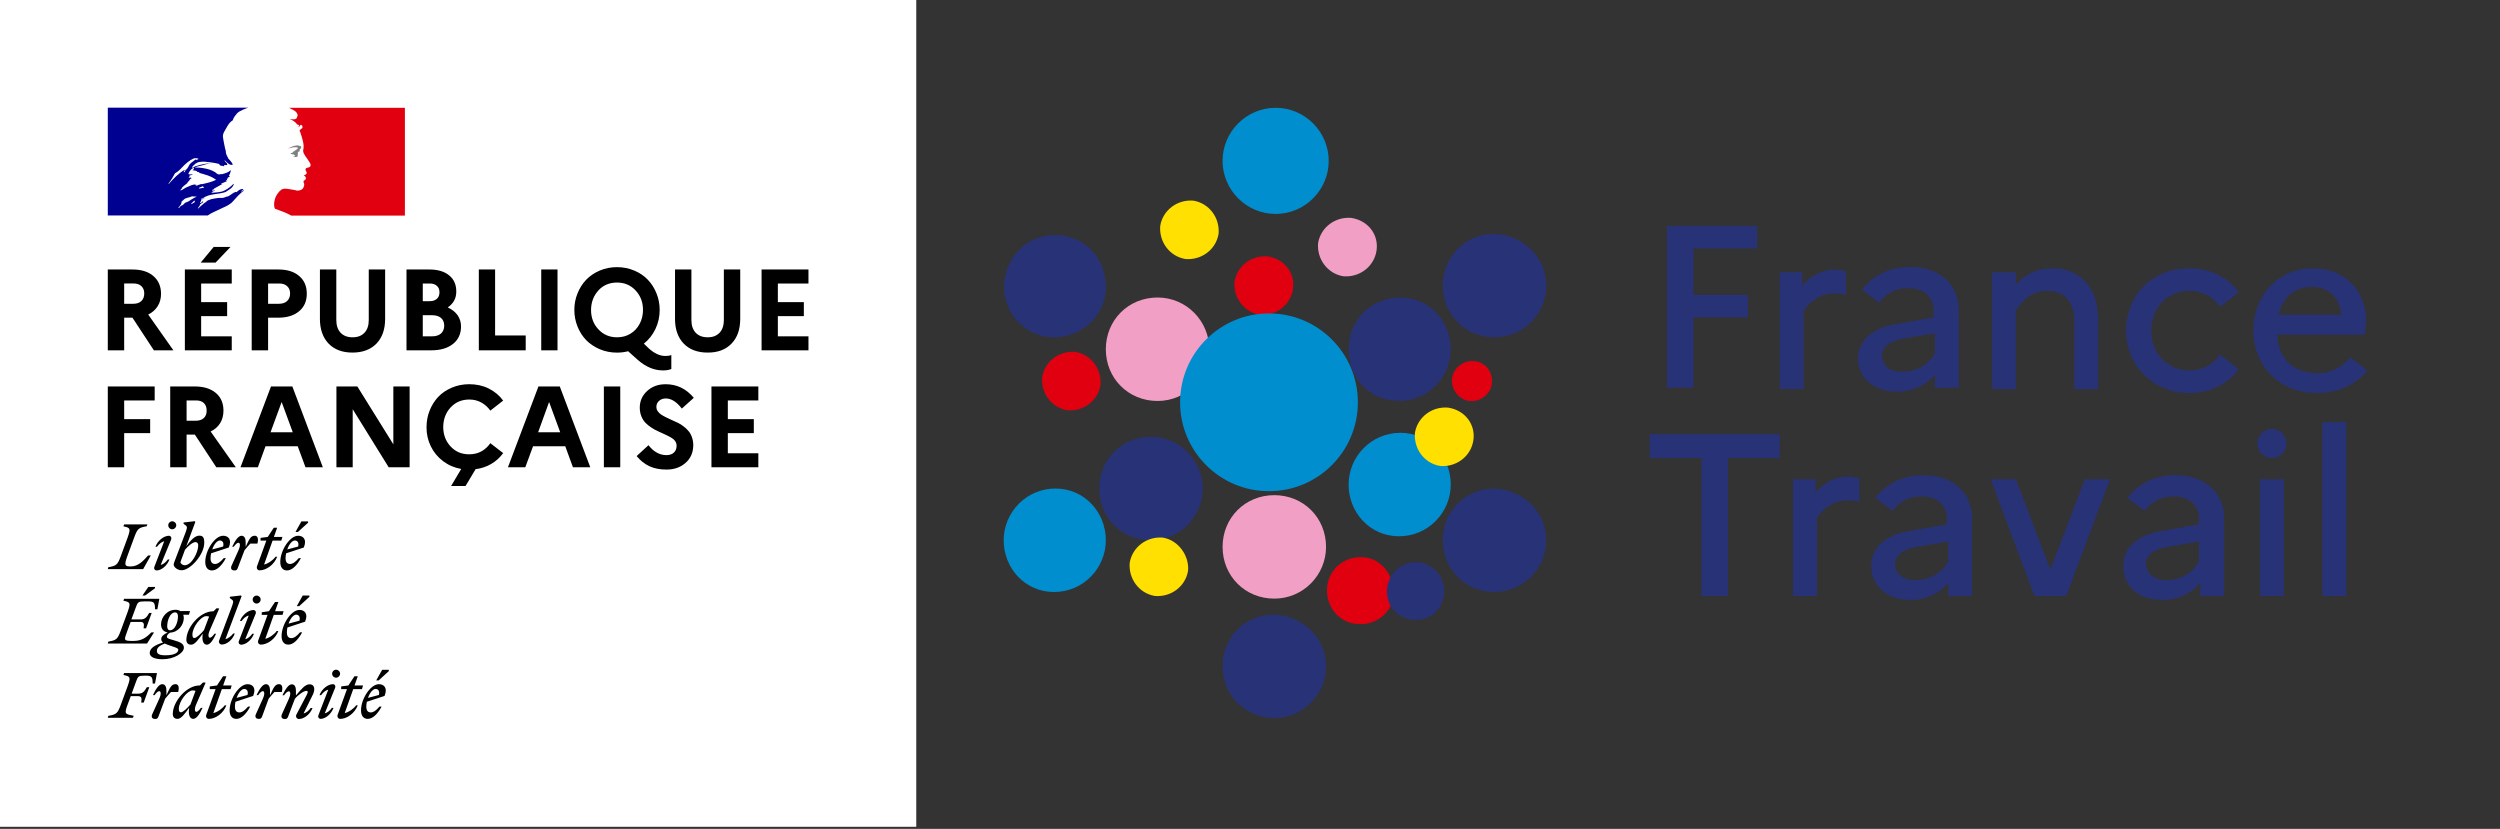 <?xml version="1.0" encoding="UTF-8"?>
<svg xmlns="http://www.w3.org/2000/svg" version="1.1" viewBox="0 0 1233.33 408.9">
  <rect x="0" y="0" width="1233.33" height="408.9" fill="#333333" stroke="none"/>
  <defs>
    <style>
      .cls-1 {
        fill: #f29fc5;
      }

      .cls-2 {
        fill: #000091;
      }

      .cls-3 {
        fill: #fff;
      }

      .cls-4 {
        fill: #ffe000;
      }

      .cls-5 {
        fill: #008ecf;
      }

      .cls-6 {
        fill: #283276;
      }

      .cls-7 {
        fill: #e1000f;
      }

      .cls-8 {
        fill: gray;
      }
    </style>
  </defs>
  <!-- Generator: Adobe Illustrator 28.7.0, SVG Export Plug-In . SVG Version: 1.2.0 Build 136)  -->
  <g>
    <g id="Calque_1">
      <g>
        <g>
          <path class="cls-3" d="M0,0h452.02v407.88H0V0Z"/>
          <g>
            <path class="cls-2" d="M114.07,100.19c.58-.58,1.17-1.17,1.7-1.81,1.06-1.22,2.13-2.34,3.35-3.4.37-.32.74-.64,1.12-.85.11-.11.11-.32.21-.43-.48.21-.8.58-1.33.8-.11,0-.21-.11-.11-.21.37-.27.74-.53,1.06-.8h-.05c-.11,0-.11-.11-.11-.21-1.33-.21-2.29.69-3.19,1.49-.21.11-.43-.11-.48-.11-1.49.48-2.61,1.81-4.09,2.39v-.21c-.58.21-1.17.58-1.81.69-.9.21-1.7.11-2.5.11-1.22.11-2.45.37-3.67.64q-.05,0-.11.05c-.64.16-1.28.43-1.86.74l-.21.21c-.21.21-.43.48-.69.58-.64.32-1.12.85-1.65,1.33-.05.05-.11.05-.16.05-.53.53-1.06,1.06-1.6,1.54-.05.05-.21.05-.32.05,0-.05.05-.05.05-.11.11-.16.16-.27.27-.43l.32-.48c.16-.21.27-.43.43-.58.05-.05.05-.11,0-.11-.05-.05-.11-.05-.16-.05.48-.48,1.12-.9,1.7-1.28-.05,0-.16-.05-.11-.11.05-.11.11-.16.16-.27q0-.05.05-.11c0-.05-.05-.05-.05-.11l-.48.32c-.27.21-.43.64-.8.64h-.16c-.05,0-.11,0-.11-.05v-.05c0-.05.05-.05.05-.11s.05-.05.05-.11c0,0,0-.05.05-.05,0-.05.05-.11.05-.11,0-.05.05-.05.05-.11.05-.05.11-.16.11-.21s.05-.05.05-.11c.05-.05.05-.11.11-.16.05-.11,0-.16-.05-.16.16-.27.43-.43.69-.58h-.05c.37-.21.8-.43,1.17-.64l.16-.16c-.58.21-1.06.48-1.6.8,0,0-.11.05-.16.11,0,0-.11.05-.27-.11v-.05c.11-.21.43-.32.58-.48.11,0,.21,0,.21.11,3.24-2.5,7.66-1.91,11.38-3.19.32-.21.58-.43.9-.58.48-.21.9-.69,1.49-1.01.8-.58,1.38-1.33,1.7-2.29,0-.11-.11-.21-.11-.21-1.33,1.38-2.82,2.5-4.41,3.3-2.13,1.12-4.41.9-6.65,1.22.11-.21.32-.21.48-.21,0-.32.21-.43.43-.58h.32c.11,0,.11-.21.21-.21.21,0,.53-.11.43-.11-.32-.43-.9.32-1.38,0,.21-.21.11-.48.32-.58h.43c0-.21.21-.43.21-.43,1.49-.9,2.92-1.6,4.31-2.39-.32,0-.48.32-.8.11.21,0,0-.32.21-.32,1.12-.32,2.02-.9,3.14-1.33-.43,0-.69.32-1.12,0,.21-.11.32-.32.58-.32v-.32c0-.11.11-.11.21-.11-.11,0-.21-.11-.21-.11.11-.21.43-.11.58-.32-.11,0-.32,0-.32-.11.32-.43.8-.48,1.33-.58-.11-.21-.43,0-.43-.21,0-.11.11-.11.21-.11h-.21c-.21-.11-.11-.32-.11-.43.58-.69.58-1.6.9-2.39-.11,0-.21,0-.21-.11-1.01,1.12-2.61,1.49-4.09,1.91h-.69c-.48.21-1.22.21-1.7-.11-.43-.21-.58-.48-1.01-.8-.8-.48-1.6-.9-2.5-1.22-2.5-.8-5.11-1.22-7.71-1.12,1.12-.58,2.34-.64,3.51-1.01,1.7-.48,3.3-1.12,5.11-1.01-.32-.11-.69,0-1.01,0-1.38-.11-2.82.32-4.31.58-1.01.21-1.91.58-2.92.8-.58.21-.9.8-1.6.69v-.32c1.01-1.22,2.23-2.39,3.83-2.5,1.81-.32,3.51,0,5.32.21,1.33.11,2.5.43,3.83.69.48,0,.58.8,1.01.9.58.21,1.22,0,1.81.43,0-.21-.11-.43,0-.58.43-.43.9.11,1.33-.11.8-.48-.69-1.38-1.12-2.13,0-.11.11-.21.11-.21.8.69,1.38,1.49,2.39,2.02.48.21,1.7.48,1.49-.11-.48-1.12-1.49-2.02-2.34-3.03v-.43c-.21,0-.21-.11-.32-.21v-.43c-.43-.21-.32-.58-.48-.9-.32-.48-.11-1.22-.32-1.81s-.32-1.12-.43-1.7c-.32-1.7-.69-3.19-.9-4.84-.21-1.91,1.12-3.4,2.02-5.11.69-1.22,1.49-2.39,2.82-3.19.32-1.22,1.12-2.23,1.91-3.19s2.13-1.6,3.08-2.02c1.38-.64,2.66-1.01,2.66-1.01H53.18v53.18h49.3c1.91-1.38,3.83-2.02,6.49-3.35,1.28-.53,4.15-1.86,5.11-2.82M98.65,92.96c-.21,0-.58.11-.48-.11.11-.48.8-.48,1.22-.69.21-.11.48-.32.69-.21.21.32.48.21.69.43-.64.58-1.44.32-2.13.58M83.22,90.78s-.11-.11-.11-.21c1.33-1.7,2.29-3.3,3.24-5.11,1.33-.69,2.39-1.7,3.4-2.82,1.7-1.81,3.51-3.4,5.64-4.41.8-.32,1.81-.21,2.61.11-.32.43-.8.32-1.22.58-.11,0-.21,0-.32-.11.11-.11.11-.21.11-.32-1.01,1.12-2.39,1.6-3.19,2.92-.58,1.01-1.01,2.29-2.29,2.61-.43.11.11-.32-.11-.21-3.14,1.91-5.32,4.25-7.76,6.97M91.57,84.13c-.11.21-.21.21-.32.43s-.21.32-.43.43c-.11,0-.21,0-.21-.11.11-.43.43-.8.8-.9.16-.05.16.05.16.16M96.25,99.18c-.05.11-.16.21-.27.32.11,0,.21.11.11.16-.21.21-.48.43-.74.53h-.16c-.11.11-.27.21-.37.37-.11.11-.69.05-.53-.11.27-.21.48-.48.74-.69.16-.11.32-.27.43-.43.05-.11.11-.16.21-.21.16-.11.69-.16.58.05M94.45,98.38c-.43.27-.8.53-1.17.8-.43.27-.9.43-1.33.64-.05-.05-.11-.05-.16-.05-.37.21-.69.48-1.01.8l-.16.16-.16.16-.21.21c-.05.05-.05.11-.16.16-.05.05-.21.05-.21-.05-.05.05-.11.05-.16.11s-.11.05-.16.11h-.11c-.11.11-.27.21-.37.32-.21.21-.43.37-.58.64v.05l-.05.05s0,.05-.05.05c0,.05-.05.05-.05.11,0,0-.05.05-.11.05l-.05-.05s0-.05-.05-.05c-.05-.05-.05-.11-.11-.16v-.05c.11-.11.21-.21.32-.37.05-.05.05-.11.11-.11.05-.05.11-.16.16-.21,0-.05.05-.05.05-.11.11-.16.21-.27.32-.43l.05-.05c.05-.05.11-.16.16-.21s.05-.11.11-.21v-.05c.05-.11.05-.16.11-.21v-.05q0-.05.05-.11c0-.05,0-.11.05-.16v-.05c.11-.21.27-.37.43-.53h-.05c-.16.11-.27.21-.37.32s-.32-.05-.16-.16c.11-.05.16-.16.21-.21.16-.16.32-.37.53-.53.11-.11.21-.16.32-.21l.05-.05c.05-.11.16-.16.21-.27.96-.9,2.61-.9,3.83-1.49.48-.21,1.12.11,1.6,0,.32,0,.58,0,.9.21-.9.16-1.7.74-2.55,1.28M96.52,91.36c-.11-.11.32,0,.43-.21h-.8c-.11,0-.11-.11-.11-.21-.48.11-1.12.32-1.6.43-.69.21-1.33.69-2.13.9-1.12.43-2.02,1.33-3.19,1.7-.11,0-.11-.11-.11-.21.11-.32.48-.43.69-.69,0-.11,0-.21-.11-.21.8-1.12,1.91-1.7,2.92-2.61v-.32c.32-.43.8-.58,1.01-1.12.11-.32.53-.69,1.01-.9-.11-.11-.32-.11-.32-.32-.43,0-.8.21-1.22-.11.21-.16.43-.27.64-.37-.11,0-.16-.05-.21-.16-.11-.21.21-.43.48-.48.43-.11.9-.11,1.22-.43-.69-.11-1.49.21-2.23-.21.48-1.33,1.33-2.39,2.5-3.03.11,0,.32,0,.32.11,0,.48-.32.9-.8,1.01.8.21,1.6.21,2.39.58-.11.21-.32.11-.43.11.48.32,1.12.11,1.6.48-.32.32-.58,0-.9,0,3.14.9,6.43,1.6,9.04,3.62-2.23,1.12-4.52,1.6-6.91,2.13-.32,0-.48,0-.8-.11,0,.11,0,.32-.11.32-.43,0-.69,0-1.01.21-.37.32-.96.43-1.28.11"/>
            <path class="cls-7" d="M199.69,53.18h-57.11s.11,0,.53.27c.48.27,1.06.58,1.44.74.74.37,1.44.85,1.91,1.6.21.32.48.9.32,1.33-.21.48-.32,1.33-.8,1.49-.58.32-1.38.32-2.13.21-.43,0-.8-.11-1.22-.21,1.49.58,2.92,1.33,3.94,2.71.11.21.48.32.9.32.11,0,.11.21.11.32-.21.21-.43.32-.32.58h.32c.48-.21.43-1.22,1.12-.9.48.32.69,1.01.43,1.49-.43.43-.8.69-1.22,1.01-.11.21-.11.48,0,.69.32.43.43.8.48,1.22.32.69.43,1.49.69,2.23.43,1.49.8,3.03.69,4.52,0,.8-.43,1.49-.11,2.29.21.8.69,1.38,1.12,2.13.43.58.8,1.01,1.12,1.6.58,1.01,1.7,2.02,1.22,3.19-.32.69-1.38.58-2.13,1.01-.58.48-.11,1.33.21,1.81.48.9-.58,1.49-1.33,1.75.21.32.58.21.69.43.11.48.58.8.32,1.33-.43.58-1.6.9-1.01,1.81.43.69.16,1.49-.11,2.23-.32.8-1.01,1.33-1.81,1.49-.58.21-1.33.21-1.91.11-.21-.11-.43-.21-.58-.21-1.7-.21-3.4-.69-5.11-.69-.48.11-1.01.21-1.38.37-.43.32-.85.69-1.22,1.06-.05.11-.16.16-.21.27-.05.05-.11.11-.11.16l-.11.11c-.32.37-.53.74-.8,1.17,0,.05-.05.05-.05.05,0,.05-.05.11-.11.16-.32.58-.58,1.22-.74,1.86-.69,2.29-.37,4.25.11,4.73.11.11,3.3,1.12,5.53,2.13,1.06.48,1.75.8,2.39,1.22h56.1v-53.18h-.05Z"/>
            <path class="cls-8" d="M145.98,72.64c.43.11,1.01.11,1.01.32-.21.8-1.38,1.01-2.02,1.81h-.32c-.32.21-.21.69-.48.69-.32-.11-.58,0-.9.11.43.43.9.69,1.49.58.11,0,.32.21.32.43,0,0,.11,0,.21-.11.11,0,.21,0,.21.11v.43c-.32.43-.8.21-1.22.32.8.21,1.6.21,2.34,0,.58-.21,0-1.22.43-1.7-.21,0,0-.32-.21-.32.21-.21.43-.48.58-.58.21,0,.48-.11.58-.32,0-.21-.43-.32-.32-.48.58-.43,1.12-1.01.9-1.6-.11-.32-.9-.32-1.38-.53s-1.12,0-1.7.11c-.48,0-1.01.32-1.49.43-.69.21-1.33.58-1.91,1.01.69-.32,1.38-.43,2.18-.58.58-.11,1.06-.21,1.7-.11"/>
          </g>
          <path d="M53.18,172.83v-39.88h12.12c4.4,0,7.84,1.06,10.32,3.19,2.52,2.13,3.79,5.03,3.83,8.72,0,2.38-.55,4.43-1.65,6.17-1.1,1.77-2.66,3.16-4.68,4.15l12.44,17.66h-9.63l-10.58-16.11h-4.09v16.11h-8.08ZM61.26,149.86h4.52c1.7,0,3.01-.44,3.94-1.33.96-.89,1.44-2.14,1.44-3.78,0-1.52-.48-2.73-1.44-3.62s-2.27-1.31-3.94-1.28h-4.52v10ZM91.2,172.83v-39.88h23.13v6.91h-15.1v9.2h12.82v6.91h-12.82v9.94h15.1v6.91h-23.13ZM99.02,129.54l6.38-7.71h8.3l-7.34,7.71h-7.34ZM124.17,172.83v-39.88h13.14c4.36,0,7.78,1.06,10.26,3.19,2.52,2.13,3.78,5.03,3.78,8.72s-1.26,6.58-3.78,8.67c-2.52,2.13-5.94,3.19-10.26,3.19h-5.05v16.11h-8.08ZM132.26,149.86h5.37c1.74,0,3.08-.46,4.04-1.38.96-.89,1.44-2.13,1.44-3.72s-.5-2.73-1.49-3.62c-.96-.89-2.29-1.31-3.99-1.28h-5.37v10ZM157.83,157.25v-24.3h8.08v24.94c0,2.66.71,4.75,2.13,6.28,1.42,1.49,3.39,2.23,5.9,2.23s4.43-.74,5.85-2.23,2.13-3.58,2.13-6.28v-24.94h8.08v24.3c0,5.25-1.44,9.34-4.31,12.28s-6.81,4.41-11.81,4.41-8.88-1.47-11.75-4.41c-2.87-2.98-4.31-7.07-4.31-12.28ZM200.54,172.83v-39.88h11.27c4.15,0,7.39.96,9.73,2.87,2.38,1.91,3.56,4.57,3.56,7.98s-1.4,5.92-4.2,7.87c2.09.96,3.7,2.23,4.84,3.83,1.13,1.63,1.7,3.49,1.7,5.58,0,3.65-1.33,6.52-3.99,8.61-2.62,2.09-6.22,3.14-10.8,3.14h-12.12ZM208.57,165.92h4.57c1.88,0,3.35-.46,4.41-1.38,1.06-.96,1.6-2.25,1.6-3.88s-.53-2.91-1.6-3.83c-1.06-.89-2.53-1.33-4.41-1.33h-4.57v10.42ZM208.57,148.58h3.4c1.52,0,2.71-.39,3.56-1.17.85-.74,1.28-1.83,1.28-3.24s-.43-2.39-1.28-3.14c-.82-.78-2-1.17-3.56-1.17h-3.4v8.72ZM236.22,172.83v-39.88h8.03v32.55h15.1v7.34h-23.13ZM267.01,172.83v-39.88h8.03v39.88h-8.03ZM284.88,161.03c-1.03-2.59-1.54-5.3-1.54-8.14s.51-5.53,1.54-8.08c1.03-2.59,2.45-4.84,4.25-6.75,1.84-1.91,4.08-3.44,6.7-4.57,2.66-1.13,5.51-1.7,8.56-1.7s5.9.57,8.56,1.7,4.89,2.66,6.7,4.57,3.23,4.17,4.25,6.75c1.03,2.55,1.54,5.25,1.54,8.08,0,3.33-.69,6.45-2.07,9.36s-3.3,5.34-5.74,7.29l2.39,2.29c2.8,2.55,5.57,3.81,8.3,3.78,1.13,0,2.09-.14,2.87-.43v6.86c-1.24.5-2.64.73-4.2.69-4.29,0-8.42-1.74-12.39-5.21l-4.73-4.25c-1.74.46-3.56.69-5.48.69-3.05,0-5.9-.57-8.56-1.7-2.62-1.13-4.86-2.64-6.7-4.52-1.81-1.91-3.23-4.15-4.25-6.7ZM295.25,143.26c-2.41,2.59-3.63,5.8-3.67,9.63,0,3.83,1.22,7.04,3.67,9.63,2.41,2.59,5.48,3.88,9.2,3.88,2.45,0,4.63-.58,6.54-1.75,1.95-1.17,3.47-2.8,4.57-4.89,1.1-2.06,1.65-4.34,1.65-6.86,0-3.83-1.22-7.04-3.67-9.63-2.41-2.59-5.46-3.88-9.15-3.88s-6.79,1.29-9.2,3.88h.05ZM333.01,157.25v-24.3h8.08v24.94c0,2.66.71,4.75,2.13,6.28,1.42,1.49,3.39,2.23,5.9,2.23s4.43-.74,5.85-2.23,2.13-3.58,2.13-6.28v-24.94h8.08v24.3c0,5.25-1.44,9.34-4.31,12.28-2.87,2.98-6.81,4.45-11.81,4.41-4.96,0-8.88-1.47-11.75-4.41-2.87-2.98-4.31-7.07-4.31-12.28ZM375.71,172.83v-39.88h23.13v6.91h-15.1v9.2h12.82v6.91h-12.82v9.94h15.1v6.91h-23.13ZM53.18,230.53v-39.88h23.13v6.91h-15.05v9.2h12.82v6.91h-12.82v16.86h-8.08ZM83.97,230.53v-39.88h12.12c4.36,0,7.82,1.06,10.37,3.19,2.52,2.13,3.78,5.03,3.78,8.72,0,2.38-.55,4.45-1.65,6.22-1.1,1.77-2.66,3.14-4.68,4.09l12.44,17.66h-9.63l-10.58-16.11h-4.09v16.11h-8.08ZM92.05,207.56h4.52c1.7,0,3.03-.44,3.99-1.33s1.42-2.14,1.38-3.78c0-1.52-.46-2.73-1.38-3.62s-2.25-1.31-3.99-1.28h-4.52v10ZM118.64,230.53l15.05-39.88h10.53l15.05,39.88h-8.56l-3.83-10.37h-15.9l-3.78,10.37h-8.56ZM133.48,213.25h10.95l-5.48-14.94-5.48,14.94ZM165.97,230.53v-39.88h10.32l17.76,28.56v-28.56h8.03v39.88h-10.32l-17.76-28.66v28.66h-8.03ZM210.43,210.59c0-2.84.51-5.53,1.54-8.08,1.03-2.59,2.45-4.84,4.25-6.75,1.84-1.91,4.08-3.42,6.7-4.52,2.66-1.13,5.53-1.7,8.61-1.7,3.51,0,6.7.71,9.57,2.13,2.91,1.45,5.28,3.44,7.13,5.96l-6.33,4.95c-1.17-1.67-2.64-3-4.41-3.99s-3.76-1.49-5.96-1.49c-3.72,0-6.79,1.29-9.2,3.88s-3.63,5.8-3.67,9.63c0,3.83,1.22,7.06,3.67,9.68,2.41,2.59,5.48,3.86,9.2,3.83,2.2,0,4.18-.48,5.96-1.44,1.77-.99,3.24-2.34,4.41-4.04l6.33,4.89c-1.56,2.16-3.51,3.94-5.85,5.32s-4.93,2.25-7.76,2.61l-4.95,8.3h-7.13l5-8.4c-3.37-.6-6.36-1.9-8.99-3.88-2.62-1.99-4.64-4.45-6.06-7.39-1.42-2.94-2.11-6.1-2.07-9.47ZM250.58,230.53l15.05-39.88h10.53l15.05,39.88h-8.56l-3.78-10.37h-15.9l-3.83,10.37h-8.56ZM265.47,213.25h10.9l-5.48-14.94-5.42,14.94ZM297.91,230.53v-39.88h8.08v39.88h-8.08ZM314.07,225l5.85-5.37c1.21,1.56,2.55,2.77,4.04,3.62,1.52.85,3.1,1.28,4.73,1.28s2.84-.41,3.72-1.22c.92-.82,1.38-1.95,1.38-3.4,0-.85-.25-1.63-.74-2.34-.53-.71-1.22-1.29-2.07-1.75-.85-.5-1.83-.99-2.92-1.49-1.1-.53-2.22-1.05-3.35-1.54s-2.23-1.1-3.3-1.81c-1.1-.71-2.07-1.49-2.92-2.34s-1.54-1.93-2.07-3.24-.8-2.75-.8-4.31c0-3.23,1.21-5.96,3.62-8.19s5.46-3.35,9.15-3.35c5.53,0,10.16,2.23,13.88,6.7l-5.9,5.32c-2.55-3.33-5.19-5-7.92-5-1.35,0-2.46.41-3.35,1.22s-1.31,1.81-1.28,2.98c0,.74.21,1.44.64,2.07.43.6.97,1.15,1.65,1.65.71.46,1.52.92,2.45,1.38l2.82,1.33c1.03.46,2.04.92,3.03,1.38,1.03.5,1.99,1.1,2.87,1.81.92.67,1.74,1.45,2.45,2.34.71.85,1.26,1.86,1.65,3.03.43,1.21.64,2.53.64,3.99-.07,3.62-1.36,6.51-3.88,8.67-2.48,2.16-5.58,3.24-9.31,3.24-3.26,0-6.08-.55-8.46-1.65-2.38-1.13-4.47-2.8-6.28-5ZM350.98,230.53v-39.88h23.13v6.91h-15.05v9.2h12.82v6.91h-12.82v9.94h15.05v6.91h-23.13Z"/>
          <path d="M185.27,339.87c1.17,0,2.18.9,1.65,2.98l-5.37,1.44c.85-2.55,2.45-4.41,3.72-4.41M188.25,348.59h-1.06c-1.33,1.6-2.82,2.87-4.25,2.87s-2.23-.9-2.23-2.87c0-.8.11-1.65.27-2.39l8.72-2.87c1.7-4.04-.37-5.8-2.77-5.8-4.15,0-8.83,7.23-8.83,12.92,0,2.71,1.28,4.2,3.3,4.2,2.39,0,4.84-2.29,6.86-6.06M186.87,335.61l4.95-4.52v-.64h-3.3l-2.92,5.21h1.28v-.05ZM168.31,339.97h2.87l-4.57,12.55c-.43,1.06.16,2.13,1.28,2.13,3.24,0,7.13-2.77,8.61-6.7h-.8c-1.17,1.65-3.72,3.46-5.64,3.83l4.2-11.81h4.31l.53-1.81h-4.2l1.6-4.52h-1.65l-2.98,4.52-3.56.48v1.33ZM165.33,339.33c.37-1.17-.43-1.81-1.01-1.81-2.5,0-5.53,2.29-6.7,5.42h.8c.8-1.17,2.18-2.45,3.51-2.66l-4.84,12.55c-.43,1.17.43,1.81,1.06,1.81,2.39,0,5.21-2.29,6.38-5.42h-.8c-.8,1.17-2.18,2.45-3.51,2.66l5.11-12.55ZM165.81,334.33c1.06,0,1.97-.9,1.97-1.97s-.9-1.97-1.97-1.97c-.53,0-1.01.21-1.38.58s-.58.85-.58,1.38c0,1.12.85,1.97,1.97,1.97M142.47,341.04c.74,0,1.17,1.17,0,3.78l-3.4,7.55c-.64,1.44.05,2.34,1.44,2.34.85,0,1.22-.21,1.6-1.12l3.35-8.83c1.54-1.91,4.41-3.94,5.69-3.94.9,0,.8.74.21,1.91l-5.16,9.84c-.48.96.16,2.13,1.28,2.13,2.5,0,5.53-2.29,6.7-5.42h-.9c-.8,1.17-2.18,2.45-3.51,2.66l4.41-8.93c.58-1.12.85-2.18.85-3.03,0-1.44-.8-2.39-2.34-2.39-2.18,0-4.04,2.45-6.7,5.48v-2.34c0-1.65-.53-3.14-2.02-3.14-1.75,0-3.35,2.77-4.63,5.42h.8c.9-1.28,1.7-1.97,2.34-1.97M139.01,341.35c.58-2.07.27-3.83-1.28-3.83-1.97,0-2.61,1.33-4.52,5.48v-2.34c0-1.65-.53-3.14-2.02-3.14-1.75,0-3.35,2.77-4.63,5.42h.8c.85-1.22,1.65-1.97,2.29-1.97.74,0,1.17,1.17,0,3.78l-3.4,7.55c-.64,1.44.05,2.34,1.44,2.34.85,0,1.22-.21,1.6-1.12l3.24-8.83c.96-1.17,1.81-2.18,2.87-3.3h3.62v-.05ZM120.45,339.87c1.17,0,2.18.9,1.65,2.98l-5.37,1.44c.9-2.55,2.45-4.41,3.72-4.41M123.43,348.59h-1.06c-1.33,1.6-2.82,2.87-4.25,2.87s-2.23-.9-2.23-2.87c0-.8.11-1.65.27-2.39l8.72-2.87c1.7-4.04-.32-5.8-2.77-5.8-4.15,0-8.83,7.23-8.83,12.92,0,2.71,1.28,4.2,3.3,4.2,2.39,0,4.84-2.29,6.86-6.06M103.49,339.97h2.87l-4.57,12.55c-.43,1.06.16,2.13,1.28,2.13,3.24,0,7.18-2.77,8.61-6.7h-.8c-1.17,1.65-3.72,3.46-5.64,3.83l4.2-11.81h4.31l.53-1.81h-4.2l1.6-4.52h-1.65l-2.98,4.52-3.56.48v1.33ZM88.22,349.76c0-3.88,4.31-9.15,6.75-9.15.53,0,1.06.05,1.49.21l-2.5,6.7c-1.44,1.75-3.67,3.88-4.73,3.88-.64,0-1.01-.48-1.01-1.65M101.47,336.78l-1.33-.11-1.49,1.49h-.27c-6.33,0-13.14,7.87-13.14,14.09,0,1.44.8,2.39,2.34,2.39,1.86,0,3.67-2.66,5.74-5.48l-.11,1.01c-.27,2.87.64,4.47,2.13,4.47,1.75,0,3.35-2.77,4.57-5.42h-.8c-.85,1.22-1.65,1.97-2.29,1.97s-1.12-1.22,0-3.78l4.63-10.64ZM87.9,341.35c.58-2.07.27-3.83-1.28-3.83-1.97,0-2.61,1.33-4.52,5.48v-2.34c0-1.65-.53-3.14-2.07-3.14-1.75,0-3.35,2.77-4.57,5.42h.8c.85-1.22,1.65-1.97,2.29-1.97.74,0,1.17,1.17,0,3.78l-3.46,7.6c-.64,1.44.05,2.34,1.44,2.34.85,0,1.22-.21,1.6-1.12l3.35-8.88c.96-1.17,1.81-2.18,2.87-3.3h3.56v-.05ZM65.62,354.06l.32-.96c-4.2-.8-4.73-.8-3.03-5.37l1.6-4.31h3.35c2.07,0,2.13.9,1.81,3.19h1.22l2.77-7.6h-1.22c-1.06,1.81-1.86,3.19-4.15,3.19h-3.35l2.29-6.22c.8-2.23,1.17-2.66,4.04-2.66h.74c2.92,0,3.3.8,3.3,3.88h1.17l.96-5.16h-16.22l-.32.96c3.35.69,3.67,1.01,2.13,5.37l-3.46,9.41c-1.6,4.31-2.23,4.68-6.12,5.37l-.27.96h12.44v-.05ZM146.08,303.23c1.17,0,2.18.9,1.65,2.98l-5.37,1.44c.85-2.55,2.45-4.41,3.72-4.41M149.06,311.95h-1.06c-1.33,1.6-2.82,2.87-4.25,2.87s-2.23-.9-2.23-2.87c0-.8.11-1.65.27-2.39l8.72-2.87c1.7-4.04-.37-5.8-2.77-5.8-4.15,0-8.83,7.23-8.83,12.92,0,2.71,1.28,4.2,3.3,4.2,2.39.05,4.84-2.29,6.86-6.06M147.68,298.97l4.95-4.52v-.64h-3.3l-2.92,5.21h1.28v-.05ZM129.12,303.33h2.87l-4.57,12.55c-.43,1.06.16,2.13,1.28,2.13,3.24,0,7.13-2.77,8.61-6.7h-.8c-1.17,1.65-3.72,3.46-5.64,3.83l4.2-11.81h4.31l.53-1.81h-4.2l1.6-4.52h-1.65l-2.98,4.52-3.56.53v1.28ZM126.14,302.75c.37-1.17-.43-1.81-1.06-1.81-2.5,0-5.53,2.29-6.7,5.42h.8c.8-1.17,2.18-2.45,3.51-2.66l-4.84,12.55c-.43,1.17.43,1.81,1.06,1.81,2.39,0,5.21-2.29,6.38-5.42h-.8c-.8,1.17-2.18,2.45-3.51,2.66l5.16-12.55ZM126.62,297.75c1.06,0,1.97-.9,1.97-1.97s-.9-1.97-1.97-1.97c-.69,0-1.33.37-1.7.96s-.37,1.38,0,2.02c.37.58,1.01,1.01,1.7.96M111.2,315.3l7.98-21.17-.27-.37-5.53.64v.64l1.06.8c.96.74.64,1.44-.21,3.83l-6.06,16.17c-.53.96.16,2.13,1.28,2.13,2.5,0,5.21-2.29,6.38-5.42h-.8c-.85,1.22-2.55,2.5-3.83,2.77M94.92,313.12c0-3.88,4.31-9.15,6.75-9.15.53,0,1.01.05,1.49.21l-2.55,6.7c-1.44,1.75-3.67,3.88-4.73,3.88-.58.05-.96-.48-.96-1.65M108.17,300.19l-1.33-.11-1.49,1.49h-.27c-6.33,0-13.14,7.87-13.14,14.09,0,1.44.8,2.39,2.34,2.39,1.86,0,3.67-2.66,5.74-5.48l-.11,1.01c-.27,2.87.64,4.47,2.13,4.47,1.75,0,3.35-2.77,4.57-5.42h-.8c-.85,1.22-1.65,1.97-2.29,1.97s-1.12-1.22,0-3.72l4.63-10.69ZM77.38,321.09c0-1.65,1.6-2.71,3.88-3.62.74.37,1.91.8,3.4,1.28,2.39.8,3.3,1.12,3.3,1.81,0,1.54-2.18,2.71-6.17,2.71-2.98.05-4.41-.58-4.41-2.18M83.92,310.94c-1.06,0-1.44-.9-1.44-1.91,0-3.14,1.49-6.91,3.88-6.91,1.06,0,1.44.9,1.44,1.91,0,3.08-1.54,6.91-3.88,6.91M90.72,319.55c0-2.02-1.81-2.77-4.73-3.62-2.5-.74-3.67-.96-3.67-1.81,0-.64.53-1.44,1.6-2.02,4.15-.21,6.75-3.94,6.75-7.23,0-.58-.11-1.12-.27-1.6h2.82l.53-1.81h-4.79c-.64-.43-1.44-.64-2.34-.64-4.36,0-7.18,3.83-7.18,7.23,0,2.18,1.28,3.67,3.3,3.94-2.02.96-3.19,1.97-3.19,3.24,0,.74.27,1.28.9,1.75-4.68,1.38-6.59,3.14-6.59,5.16,0,2.18,2.87,3.08,6.28,3.08,5.74.05,10.58-3.08,10.58-5.69M69.03,306.79c2.07,0,2.13.9,1.81,3.19h1.22l2.77-7.6h-1.22c-1.06,1.81-1.86,3.19-4.15,3.19h-4.63l2.29-6.22c.8-2.23,1.22-2.66,4.04-2.66h2.02c2.92,0,3.3.8,3.3,3.88h1.17l.96-5.16h-17.39l-.32.96c3.35.69,3.67,1.01,2.13,5.37l-3.46,9.41c-1.6,4.31-2.23,4.68-6.12,5.37l-.27.96h19.36l3.46-5.48h-1.33c-2.23,2.23-4.52,4.2-8.83,4.2-5.16,0-4.68-.27-2.98-5.05l1.6-4.31h4.57v-.05ZM71.53,293.81l4.95-3.62v-.64h-3.3l-2.92,4.25h1.28ZM145.44,266.64c1.17,0,2.18.9,1.65,2.98l-5.37,1.44c.85-2.61,2.45-4.41,3.72-4.41M148.42,275.36h-1.06c-1.33,1.6-2.82,2.87-4.25,2.87s-2.23-.9-2.23-2.87c0-.8.11-1.65.27-2.39l8.72-2.87c1.7-4.04-.37-5.8-2.77-5.8-4.15,0-8.83,7.23-8.83,12.92,0,2.71,1.28,4.2,3.3,4.2,2.39,0,4.84-2.29,6.86-6.06M147.04,262.38l4.95-4.52v-.64h-3.3l-2.92,5.21h1.28v-.05ZM128.48,266.69h2.92l-4.57,12.55c-.43,1.06.16,2.13,1.28,2.13,3.24,0,7.18-2.77,8.61-6.7h-.8c-1.17,1.65-3.72,3.46-5.64,3.83l4.2-11.81h4.31l.53-1.81h-4.2l1.6-4.52h-1.65l-2.98,4.52-3.56.48v1.33h-.05ZM126.99,268.13c.58-2.07.27-3.83-1.28-3.83-1.97,0-2.61,1.33-4.52,5.48v-2.34c0-1.65-.53-3.14-2.02-3.14-1.75,0-3.35,2.77-4.63,5.42h.8c.85-1.22,1.65-1.97,2.29-1.97.74,0,1.17,1.17,0,3.78l-3.4,7.55c-.64,1.44.05,2.34,1.44,2.34.85,0,1.22-.21,1.6-1.12l3.35-8.83c.96-1.17,1.81-2.18,2.87-3.3h3.51v-.05ZM108.43,266.64c1.17,0,2.18.9,1.65,2.98l-5.37,1.44c.85-2.61,2.45-4.41,3.72-4.41M111.41,275.36h-1.06c-1.33,1.6-2.82,2.87-4.25,2.87s-2.23-.9-2.23-2.87c0-.8.11-1.65.27-2.39l8.72-2.87c1.7-4.04-.32-5.8-2.77-5.8-4.15,0-8.83,7.23-8.83,12.92,0,2.71,1.28,4.2,3.3,4.2,2.39,0,4.84-2.29,6.86-6.06M91.1,278.87c-.85,0-2.07-.8-2.07-1.49,0-.21.37-1.22.85-2.45l1.38-3.72c1.49-1.81,3.83-3.78,5.16-3.78.8,0,1.38.53,1.38,1.65-.05,3.51-3.24,9.78-6.7,9.78M100.77,267.76c0-2.55-.64-3.51-2.45-3.51-2.23,0-4.31,2.39-6.43,5.26l4.47-12.02-.27-.37-5.53.64v.64l1.06.8c.96.74.64,1.49-.21,3.83l-4.84,12.71c-.43,1.06-.9,2.34-.9,2.66,0,1.49,2.02,2.92,3.88,2.92,4.2.11,11.22-7.6,11.22-13.56M84.45,266.11c.32-1.17-.43-1.81-1.06-1.81-2.5,0-5.53,2.29-6.7,5.42h.8c.8-1.17,2.18-2.45,3.51-2.66l-4.84,12.55c-.43,1.17.43,1.81,1.06,1.81,2.39,0,5.21-2.29,6.38-5.42h-.8c-.8,1.17-2.18,2.45-3.51,2.66l5.16-12.55ZM84.98,261.11c1.06,0,1.97-.9,1.97-1.97s-.9-1.97-1.97-1.97c-.69,0-1.33.37-1.7.96s-.37,1.38,0,2.02c.37.58,1.01,1.01,1.7.96M72.7,258.71h-11.49l-.32.96c3.35.69,3.67,1.01,2.13,5.37l-3.46,9.41c-1.6,4.31-2.23,4.68-6.12,5.37l-.27.96h17.44l3.78-6.75h-1.33c-2.18,2.39-4.68,5.42-8.56,5.42-2.92,0-3.35-.53-1.7-5.05l3.46-9.41c1.6-4.31,2.23-4.68,6.12-5.37l.32-.9Z"/>
        </g>
        <g>
          <path class="cls-6" d="M762.82,266.53c0,13.74-11.13,25.52-25.52,25.52s-25.52-11.13-25.52-25.52,11.13-25.52,25.52-25.52c14.4.65,25.52,11.78,25.52,25.52"/>
          <path class="cls-1" d="M596.58,172.29c0,13.74-11.13,25.52-25.52,25.52s-25.52-11.13-25.52-25.52,11.13-25.52,25.52-25.52,25.52,11.78,25.52,25.52"/>
          <path class="cls-5" d="M715.7,239.04c0,13.74-11.13,25.52-25.52,25.52s-24.87-11.78-24.87-25.52,11.13-25.52,25.52-25.52,24.87,11.78,24.87,25.52"/>
          <path class="cls-1" d="M654.18,269.8c0,13.74-11.13,25.52-25.52,25.52s-25.52-11.13-25.52-25.52,11.13-25.52,25.52-25.52,25.52,11.13,25.52,25.52"/>
          <path class="cls-6" d="M654.18,328.7c0,13.74-11.13,25.52-25.52,25.52s-25.52-11.13-25.52-25.52,11.13-25.52,25.52-25.52c14.4.65,25.52,11.78,25.52,25.52"/>
          <path class="cls-6" d="M762.82,140.88c0,13.74-11.13,25.52-25.52,25.52s-25.52-11.13-25.52-25.52,11.13-25.52,25.52-25.52c14.4.65,25.52,11.78,25.52,25.52"/>
          <path class="cls-6" d="M715.7,172.29c0,13.74-11.13,25.52-25.52,25.52s-24.87-11.13-24.87-25.52,11.13-25.52,25.52-25.52,24.87,11.78,24.87,25.52"/>
          <path class="cls-6" d="M593.31,241.01c0,13.74-11.13,25.52-25.52,25.52s-25.52-11.13-25.52-25.52,11.13-25.52,25.52-25.52,25.52,11.78,25.52,25.52"/>
          <path class="cls-6" d="M544.88,135.64c3.27,13.74-5.24,26.83-18.98,30.1s-26.83-5.24-30.1-18.98c-2.62-13.74,5.89-27.49,18.98-30.1,13.74-3.27,27.49,5.24,30.1,18.98"/>
          <path class="cls-7" d="M542.92,189.96c-1.31,7.85-8.51,13.09-16.36,12.43-7.85-1.31-13.09-8.51-12.43-16.36,1.31-7.85,8.51-13.09,16.36-12.43,7.85,1.31,13.09,8.51,12.43,16.36"/>
          <path class="cls-7" d="M687.55,294.02c-1.31,9.16-9.82,15.05-18.98,13.74-9.16-1.31-15.05-9.82-13.74-18.98,1.31-9.16,9.82-15.05,18.98-13.74,8.51,1.31,14.4,9.82,13.74,18.98"/>
          <path class="cls-7" d="M735.98,189.3c-.65,5.24-5.89,9.16-11.13,8.51s-9.16-5.89-8.51-11.13c.65-5.24,5.89-9.16,11.13-8.51,5.89.65,9.16,5.89,8.51,11.13"/>
          <path class="cls-7" d="M637.82,142.84c-1.31,7.85-8.51,13.09-16.36,12.43-7.85-1.31-13.09-8.51-12.43-16.36,1.31-7.85,8.51-13.09,16.36-12.43,8.51,1.31,13.74,8.51,12.43,16.36"/>
          <path class="cls-1" d="M679.05,123.86c-1.31,7.85-8.51,13.09-16.36,12.43-7.85-1.31-13.09-8.51-12.43-16.36,1.31-7.85,8.51-13.09,16.36-12.43,8.51,1.31,13.74,8.51,12.43,16.36"/>
          <path class="cls-4" d="M586.11,281.58c-1.31,7.85-8.51,13.09-16.36,12.43-7.85-1.31-13.09-8.51-12.43-16.36,1.31-7.85,8.51-13.09,16.36-12.43,7.85,1.31,13.09,9.16,12.43,16.36"/>
          <path class="cls-4" d="M726.82,217.45c-1.31,7.85-8.51,13.09-16.36,12.43-7.85-1.31-13.09-8.51-12.43-16.36,1.31-7.85,8.51-13.09,16.36-12.43,8.51,1.31,13.74,8.51,12.43,16.36"/>
          <path class="cls-6" d="M710.46,284.2c3.93,6.54,1.96,15.71-4.58,19.63-6.54,3.93-15.71,1.96-19.63-4.58-3.93-6.54-1.96-15.71,4.58-19.63,6.54-4.58,15.71-1.96,19.63,4.58"/>
          <path class="cls-4" d="M601.17,115.35c-1.31,7.85-8.51,13.09-16.36,12.43-7.85-1.31-13.09-8.51-12.43-16.36,1.31-7.85,8.51-13.09,16.36-12.43,7.85,1.31,13.09,8.51,12.43,16.36"/>
          <path class="cls-5" d="M655.49,79.36c0,14.4-11.78,26.18-26.18,26.18s-26.18-11.78-26.18-26.18,11.78-26.18,26.18-26.18,26.18,11.78,26.18,26.18"/>
          <path class="cls-5" d="M545.54,266.53c0,13.74-11.13,25.52-25.52,25.52s-24.87-11.78-24.87-25.52,11.13-25.52,25.52-25.52,24.87,11.78,24.87,25.52"/>
          <path class="cls-5" d="M669.88,198.47c0,24.21-19.63,43.85-43.85,43.85s-43.85-19.63-43.85-43.85,19.63-43.85,43.85-43.85c24.21,0,43.85,19.63,43.85,43.85"/>
          <polygon class="cls-6" points="822.37 111.43 866.87 111.43 866.87 122.55 835.46 122.55 835.46 145.46 862.29 145.46 862.29 156.58 835.46 156.58 835.46 191.27 822.37 191.27 822.37 111.43"/>
          <path class="cls-6" d="M877.34,134.33h11.78v6.54c3.93-4.58,9.16-7.85,16.36-7.85,1.96,0,3.27.65,5.24.65v11.78c-1.96-.65-3.93-.65-5.89-.65-7.2,0-11.78,3.93-15.05,8.51v38.61h-11.78v-57.59h-.65Z"/>
          <path class="cls-6" d="M916.61,176.87c0-8.51,6.54-15.05,18.98-17.02l18.32-3.27v-3.27c0-7.2-5.24-11.13-12.43-11.13-6.54,0-11.13,2.62-14.4,7.2l-8.51-6.54c5.24-6.54,13.09-11.13,23.56-11.13,15.71,0,24.21,9.16,24.21,21.6v37.96h-11.78v-6.54c-3.93,5.24-11.13,8.51-18.32,8.51-11.78,0-19.63-6.54-19.63-16.36M938.21,183.41c7.2,0,13.09-3.27,16.36-9.16v-9.82l-15.71,2.62c-7.2,1.31-10.47,4.58-10.47,8.51.65,5.24,3.93,7.85,9.82,7.85"/>
          <path class="cls-6" d="M982.71,134.33h11.78v5.89c4.58-4.58,9.82-7.85,18.32-7.85,12.43,0,22.25,8.51,22.25,24.87v34.69h-11.78v-34.03c0-9.16-5.24-14.4-13.09-14.4s-12.43,4.58-15.71,9.82v38.61h-11.78v-57.59Z"/>
          <path class="cls-6" d="M1095.28,174.91l9.16,7.2c-5.24,7.2-13.74,11.78-24.21,11.78-18.98,0-31.41-14.4-31.41-30.76s11.78-30.76,31.41-30.76c10.47,0,18.98,4.58,24.21,11.78l-9.16,7.2c-3.27-4.58-8.51-7.85-15.05-7.85-11.13,0-18.98,8.51-18.98,19.63s7.85,19.63,18.98,19.63c6.54,0,11.78-3.27,15.05-7.85"/>
          <path class="cls-6" d="M1143.05,193.89c-19.63,0-31.41-14.4-31.41-30.76s11.13-30.76,29.45-30.76c15.71,0,26.18,11.13,26.18,25.52,0,2.62-.65,5.24-.65,7.2h-43.19c.65,12.43,8.51,18.98,19.63,18.98,7.2,0,13.09-3.27,16.36-7.85l8.51,6.54c-5.24,6.54-13.74,11.13-24.87,11.13M1124.07,155.27h30.76c0-7.2-5.24-13.74-14.4-13.74-8.51,0-14.4,5.24-16.36,13.74"/>
          <polygon class="cls-6" points="813.86 214.17 878 214.17 878 225.95 852.48 225.95 852.48 294.02 839.39 294.02 839.39 225.95 813.86 225.95 813.86 214.17"/>
          <path class="cls-6" d="M883.89,236.43h11.78v6.54c3.93-4.58,9.16-7.85,16.36-7.85,1.96,0,3.27.65,5.24.65v11.78c-1.96-.65-3.93-.65-5.89-.65-7.2,0-11.78,3.93-15.05,8.51v38.61h-11.78v-57.59h-.65Z"/>
          <path class="cls-6" d="M923.16,278.96c0-8.51,6.54-15.05,18.98-17.02l18.32-3.27v-2.62c0-7.2-5.24-11.13-12.43-11.13-6.54,0-11.13,2.62-14.4,7.2l-8.51-6.54c5.24-6.54,13.09-11.13,23.56-11.13,15.71,0,24.21,9.16,24.21,21.6v37.96h-11.78v-6.54c-3.93,5.24-11.13,8.51-18.32,8.51-11.78,0-19.63-6.54-19.63-17.02M944.75,286.16c7.2,0,13.09-3.27,16.36-9.16v-9.82l-15.71,2.62c-7.2,1.31-10.47,4.58-10.47,8.51,0,4.58,3.93,7.85,9.82,7.85"/>
          <polygon class="cls-6" points="994.49 236.43 1011.51 280.93 1028.52 236.43 1040.96 236.43 1019.36 294.02 1003.65 294.02 982.06 236.43 994.49 236.43"/>
          <path class="cls-6" d="M1047.5,278.96c0-8.51,6.54-15.05,18.98-17.02l18.32-3.27v-2.62c0-7.2-5.24-11.13-12.43-11.13-6.54,0-11.13,2.62-14.4,7.2l-8.51-6.54c5.24-6.54,13.09-11.13,23.56-11.13,15.71,0,24.21,9.16,24.21,21.6v37.96h-11.78v-6.54c-3.93,5.24-11.13,8.51-18.32,8.51-12.43,0-19.63-6.54-19.63-17.02M1068.44,286.16c7.2,0,13.09-3.27,16.36-9.16v-9.82l-15.71,2.62c-7.2,1.31-10.47,4.58-10.47,8.51.65,4.58,3.93,7.85,9.82,7.85"/>
          <rect class="cls-6" x="1114.91" y="236.43" width="11.78" height="57.59"/>
          <rect class="cls-6" x="1145.67" y="208.28" width="11.78" height="85.73"/>
          <path class="cls-6" d="M1113.6,218.76c0-3.93,3.27-7.2,7.2-7.2s7.2,3.27,7.2,7.2-3.27,7.2-7.2,7.2-7.2-3.27-7.2-7.2"/>
        </g>
      </g>
    </g>
  </g>
</svg>